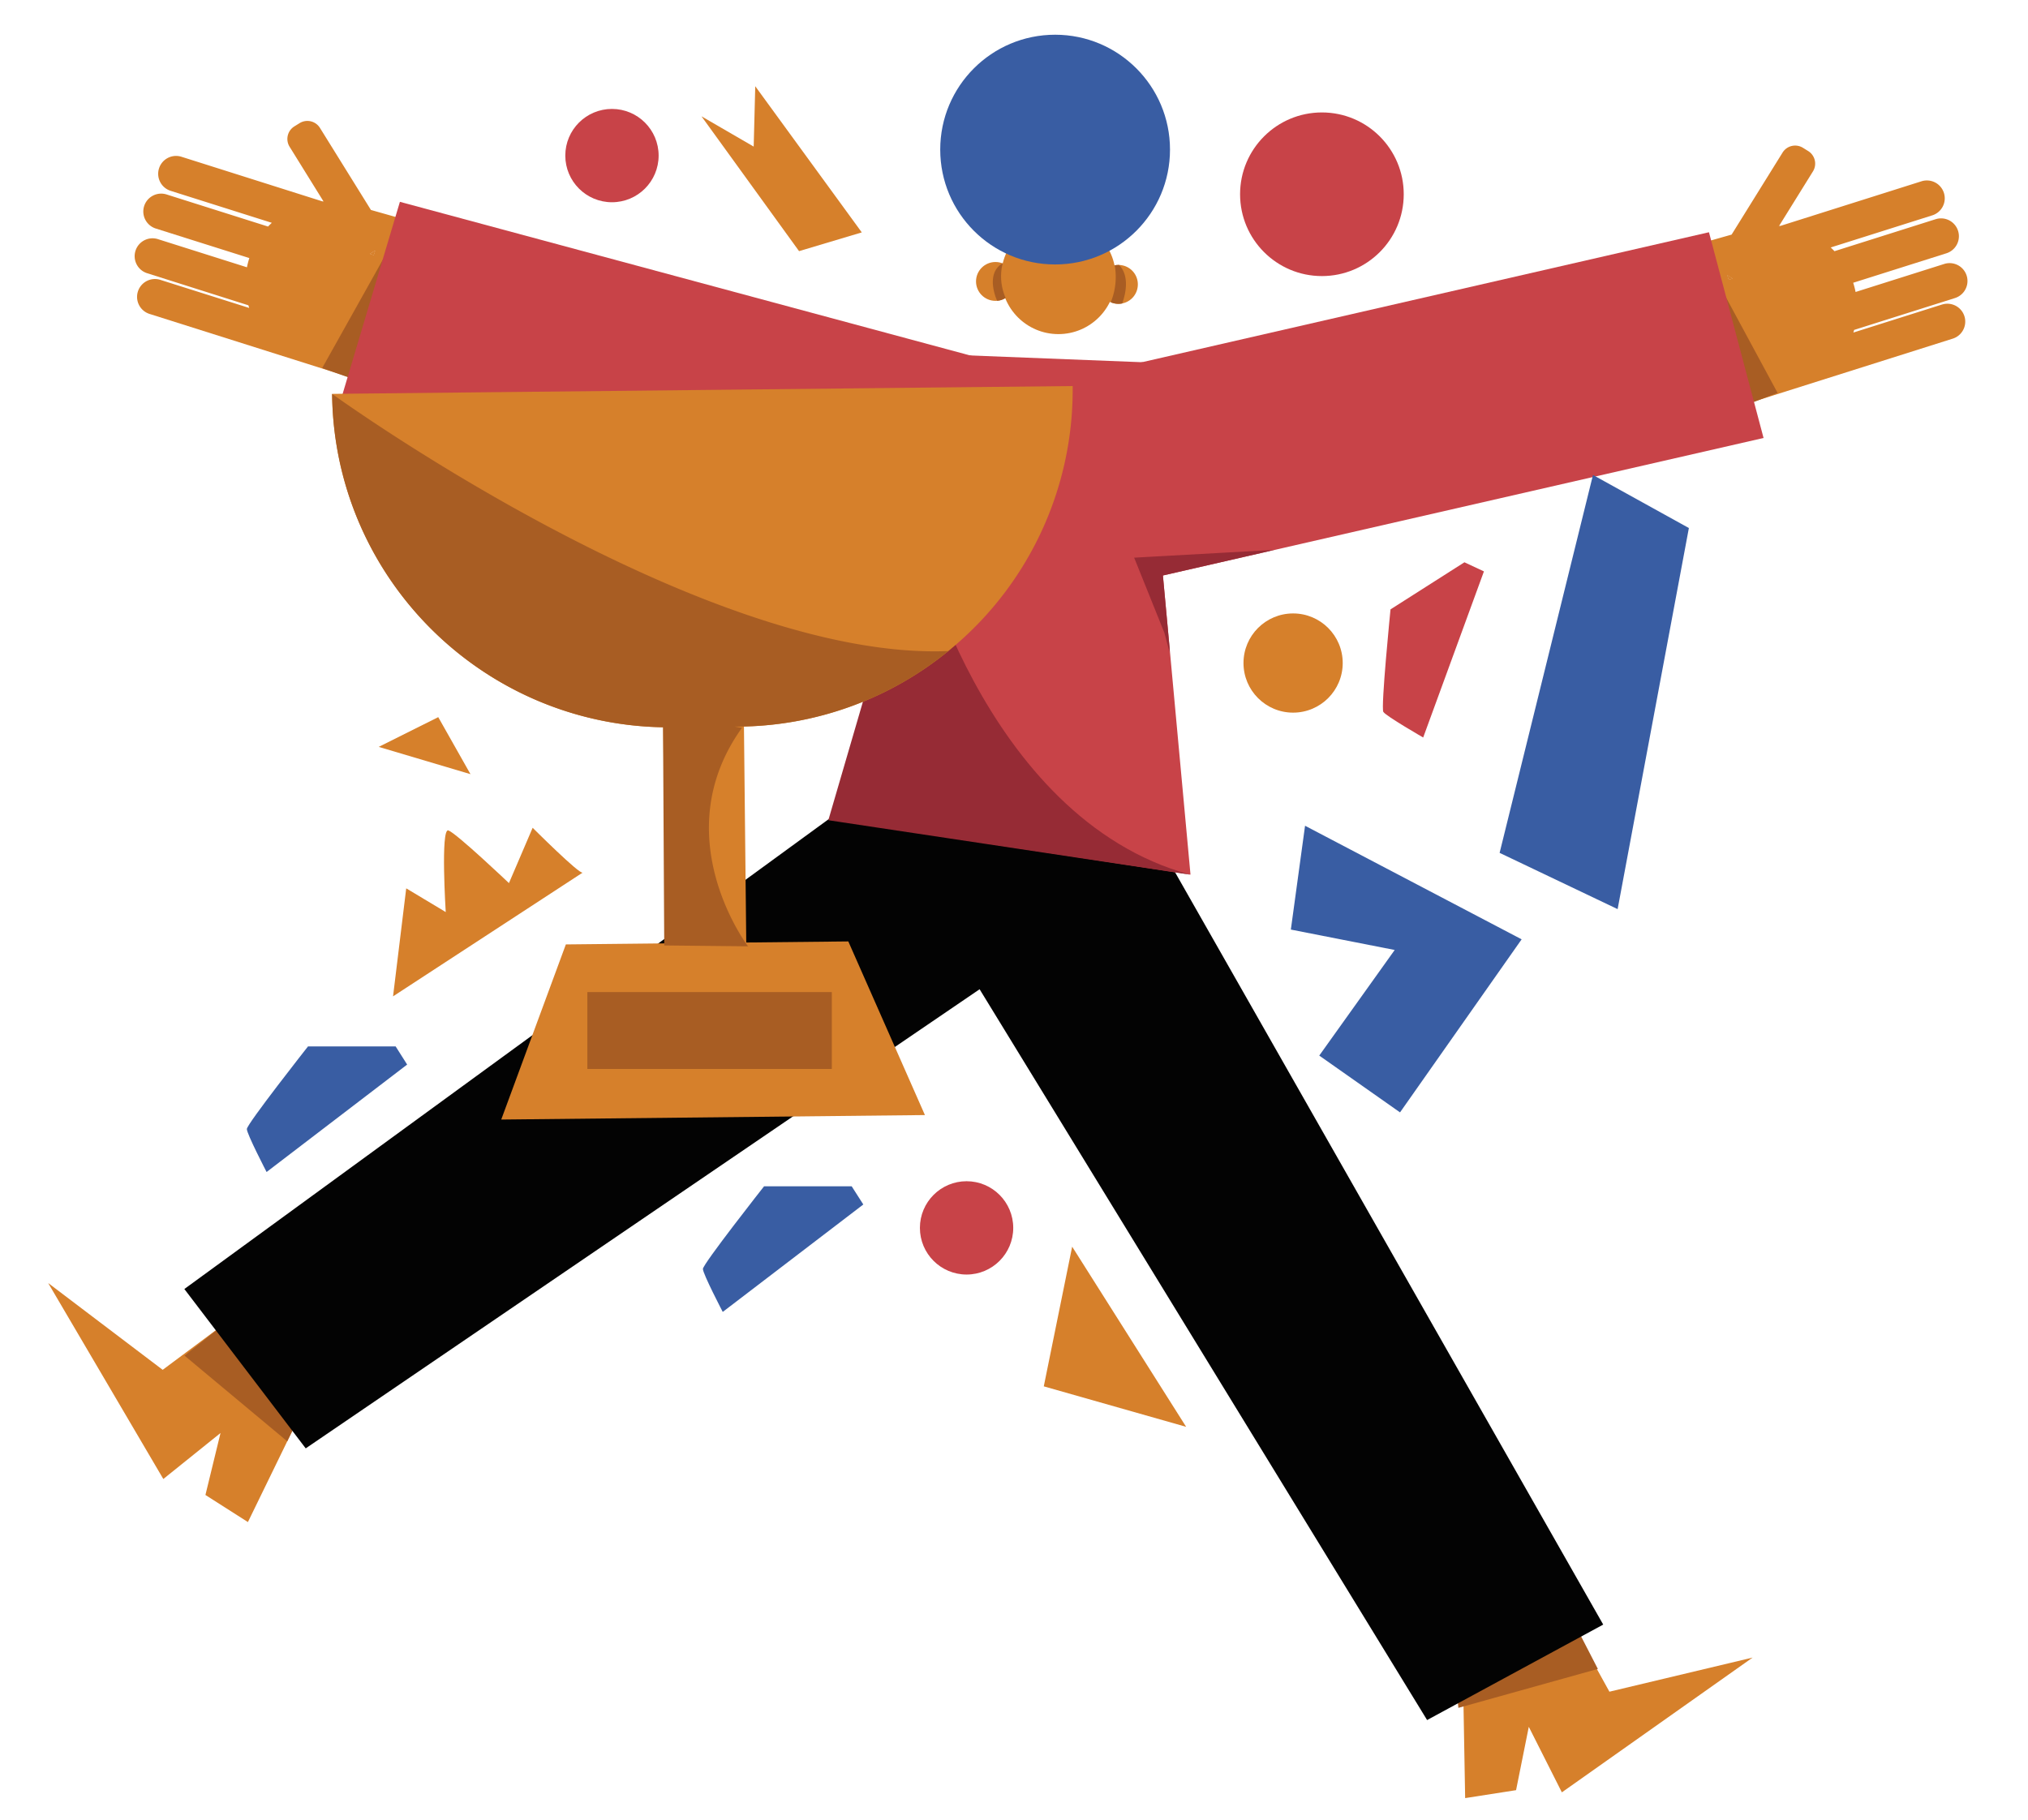 <svg id="Capa_1" data-name="Capa 1" xmlns="http://www.w3.org/2000/svg" viewBox="0 0 1673.6 1502.51"><title>Mesa de trabajo 6</title><polygon points="1207.04 1367.76 1209.11 1484.15 1251.13 1477.6 1261.63 1425.31 1288.92 1479.4 1446.33 1368.16 1328.17 1396.32 1294.38 1335.17 1207.04 1367.76" fill="#d6802b"/><polygon points="1201.36 1387.29 1298.13 1337.74 1318.63 1377.53 1203.52 1409.66 1201.36 1387.29" fill="#a85d23"/><polygon points="255.17 1152.43 248.05 1167.06 237.04 1189.66 204.59 1256.31 169.53 1233.95 181.98 1182.8 134.78 1220.76 39.75 1059.01 134.26 1130.65 186.37 1091.78 187.31 1091.08 190.26 1088.88 255.17 1152.43" fill="#d6802b"/><polygon points="248.05 1167.06 237.04 1189.66 152.25 1118.91 186.37 1091.78 187.29 1091.05 187.31 1091.08 248.05 1167.06" fill="#a85d23"/><path d="M266.82,166l.35.56-1.54-.48C266,166,266.42,166,266.82,166Z" fill="#d6802b"/><polygon points="309.55 206.92 308.42 210.51 305.35 209.54 309.55 206.92" fill="#d6802b"/><polygon points="309.55 206.92 308.42 210.51 305.35 209.54 309.55 206.92" fill="#d6802b"/><path d="M306.11,173.3l-42.06-67.72a12.23,12.23,0,0,0-16.83-3.93l-4.3,2.67A12.22,12.22,0,0,0,239,121.15L266.82,166l.35.56-1.54-.48L149.74,129.39a14.75,14.75,0,0,0-8.9,28.13l83.48,26.4c-1.07,1-2.11,2-3.11,3.07l-83.48-26.4a14.75,14.75,0,1,0-8.9,28.12L205.76,213q-.36,1.13-.69,2.28-.75,2.67-1.28,5.34l-73.14-23.13a14.75,14.75,0,1,0-8.89,28.12L205,252c.21.73.42,1.46.65,2.18l-73.07-23.1a14.75,14.75,0,1,0-8.9,28.12l167.58,53,.55-1.73,46,13,37-130.72Zm2.31,37.21-3.07-1,4.2-2.62Z" fill="#d6802b"/><polygon points="333.88 182.26 265.86 303.82 292.6 313.27 333.88 182.26" fill="#a85d23"/><polygon points="955.66 716.19 252.29 1195.48 152.14 1063.95 811.15 583.28 955.66 716.19" fill="#030303"/><polygon points="733.29 693.8 1177.71 1419.72 1323.05 1340.93 919.65 631.98 733.29 693.8" fill="#030303"/><polygon points="1425.54 227.25 1429.76 229.87 1426.68 230.85 1425.54 227.25" fill="#d6802b"/><path d="M1469.48,186.38l-1.55.48.35-.56C1468.68,186.32,1469.08,186.34,1469.48,186.38Z" fill="#d6802b"/><circle cx="873.44" cy="228.51" r="47.26" fill="#d6802b"/><circle cx="821.49" cy="232.29" r="16.03" fill="#d6802b"/><polygon points="982.45 721.91 685.24 676.42 793.45 293.11 942.44 298.97 943.47 299.01 958.22 459.06 959.69 475 965.23 535.03 982.45 721.91" fill="#c84348"/><polygon points="1429.76 229.87 1426.68 230.85 1425.54 227.25 1429.76 229.87" fill="#d6802b"/><path d="M1602.56,251.38l-73.08,23.11c.23-.72.44-1.45.65-2.18L1613.35,246a14.75,14.75,0,0,0-8.89-28.13L1531.31,241q-.52-2.67-1.28-5.33-.33-1.16-.69-2.28l76.93-24.33a14.75,14.75,0,0,0-8.89-28.13l-83.48,26.4q-1.51-1.59-3.12-3.07l83.48-26.4a14.75,14.75,0,1,0-8.89-28.12l-115.89,36.65-1.55.48.35-.56,27.84-44.82a12.21,12.21,0,0,0-3.93-16.82l-4.31-2.67a12.21,12.21,0,0,0-16.82,3.93L1429,193.64l-68.62,19.41,37,130.72,46-13,.55,1.74,167.58-53a14.75,14.75,0,0,0-8.89-28.13Zm-175.88-20.53-1.14-3.6,4.22,2.62Z" fill="#d6802b"/><polygon points="1401.22 202.6 1466.97 324.33 1442.51 333.61 1401.22 202.6" fill="#a85d23"/><path d="M754.8,433c-1.1,6.72,55.66,242,227.26,288.92L683.57,677Z" fill="#962b35"/><circle cx="870.73" cy="123.47" r="94.81" fill="#395da3"/><polygon points="806.22 294.91 330.02 166.59 281.55 329.13 766.3 466 806.22 294.91" fill="#c84348"/><polygon points="1455.37 361.5 1042.71 455.99 959.69 475 956.99 475.62 954.41 459.27 929.61 301.91 942.44 298.97 1410.32 191.69 1455.37 361.5" fill="#c84348"/><path d="M939,234.73a16,16,0,0,1-12.91,15.73,15.29,15.29,0,0,1-3.12.31,15.84,15.84,0,0,1-6.32-1.3A16,16,0,0,1,919.92,219a15.42,15.42,0,0,1,3.06-.3h.59A16,16,0,0,1,939,234.73Z" fill="#d6802b"/><path d="M827.49,217.21a44.27,44.27,0,0,0,2.37,28.63,12.89,12.89,0,0,1-7,2.38S812.4,226.12,827.49,217.21Z" fill="#a85d23"/><path d="M926.1,250.46a15.29,15.29,0,0,1-3.12.31,15.84,15.84,0,0,1-6.32-1.3A55.2,55.2,0,0,0,919.92,219a15.42,15.42,0,0,1,3.06-.3h.59C932.71,228.29,928.51,243.82,926.1,250.46Z" fill="#a85d23"/><polygon points="1042.71 455.99 959.69 475 965.23 535.03 965.19 538.18 960.91 522.31 935.96 460.3 954.41 459.27 958.22 459.06 1051.45 453.88 1042.71 455.99" fill="#962b35"/><path d="M885.22,321.65a277.57,277.57,0,0,1-97.61,211.54c-1.66,1.42-3.33,2.81-5,4.2a276.92,276.92,0,0,1-168.66,62.27l1.89,178.28,84.23-.89,63.22,143.32-349.64,3.7,53.32-144.55,82.27-.87-1.89-178.36a276.85,276.85,0,0,1-104.72-22.4c-98.14-42.12-167.33-139.13-168.54-252.78l611.14-6.47C885.21,319.65,885.22,320.65,885.22,321.65Z" fill="#d6802b"/><path d="M617.31,781.09l-69.15-.72-1-180.09A276.6,276.6,0,0,1,442.6,577.89c-98.14-42.12-167.33-139.13-168.54-252.78,0,0,304.56,220.56,508.52,212.28A276.93,276.93,0,0,1,610,599.73l-3.76,0,6.08,1C548.16,690.2,617.31,781.09,617.31,781.09Z" fill="#a85d23"/><polygon points="1334.94 750.39 1393.74 435.84 1314.6 392.05 1237.55 703.95 1334.94 750.39" fill="#395da3"/><polygon points="1076.99 681.57 1255.72 775.32 1155.37 918.16 1088.71 871.28 1150.97 784.11 1065.27 767.27 1076.99 681.57" fill="#395da3"/><circle cx="1090.9" cy="160.34" r="67.53" fill="#c84348"/><circle cx="797.66" cy="1013.49" r="38.51" fill="#c84348"/><path d="M480.89,720.21,324.36,822.39l10.87-89.14,32.61,19.57s-4.35-69.57,2.17-67.39,50,43.48,50,43.48l19.56-45.66S478.71,722.38,480.89,720.21Z" fill="#d6802b"/><polygon points="578.91 96.01 659.42 207.29 711.18 191.82 623.27 71.18 621.98 121 578.91 96.01" fill="#d6802b"/><circle cx="1067.13" cy="547.27" r="40.94" fill="#d6802b"/><path d="M1224.61,471.63l-50.13,137.1s-30.67-17.66-32.87-21.11,5.91-84.65,5.91-84.65l61-38.86Z" fill="#c84348"/><polygon points="388.26 638.99 361.66 591.93 312.54 616.48 388.26 638.99" fill="#d6802b"/><path d="M336,878.69l-116,88.68S203.71,936,203.71,931.9s50.48-68.21,50.48-68.21h72.3Z" fill="#395da3"/><circle cx="505.02" cy="128.42" r="38.51" fill="#c84348"/><path d="M712.44,994.18l-116,88.67s-16.37-31.37-16.37-35.47,50.47-68.21,50.47-68.21h72.31Z" fill="#395da3"/><polygon points="978.86 1177.7 884.8 1029 861.38 1144.29 978.86 1177.7" fill="#d6802b"/><rect x="484.71" y="818.87" width="201.74" height="63.45" fill="#a85d23"/></svg>
